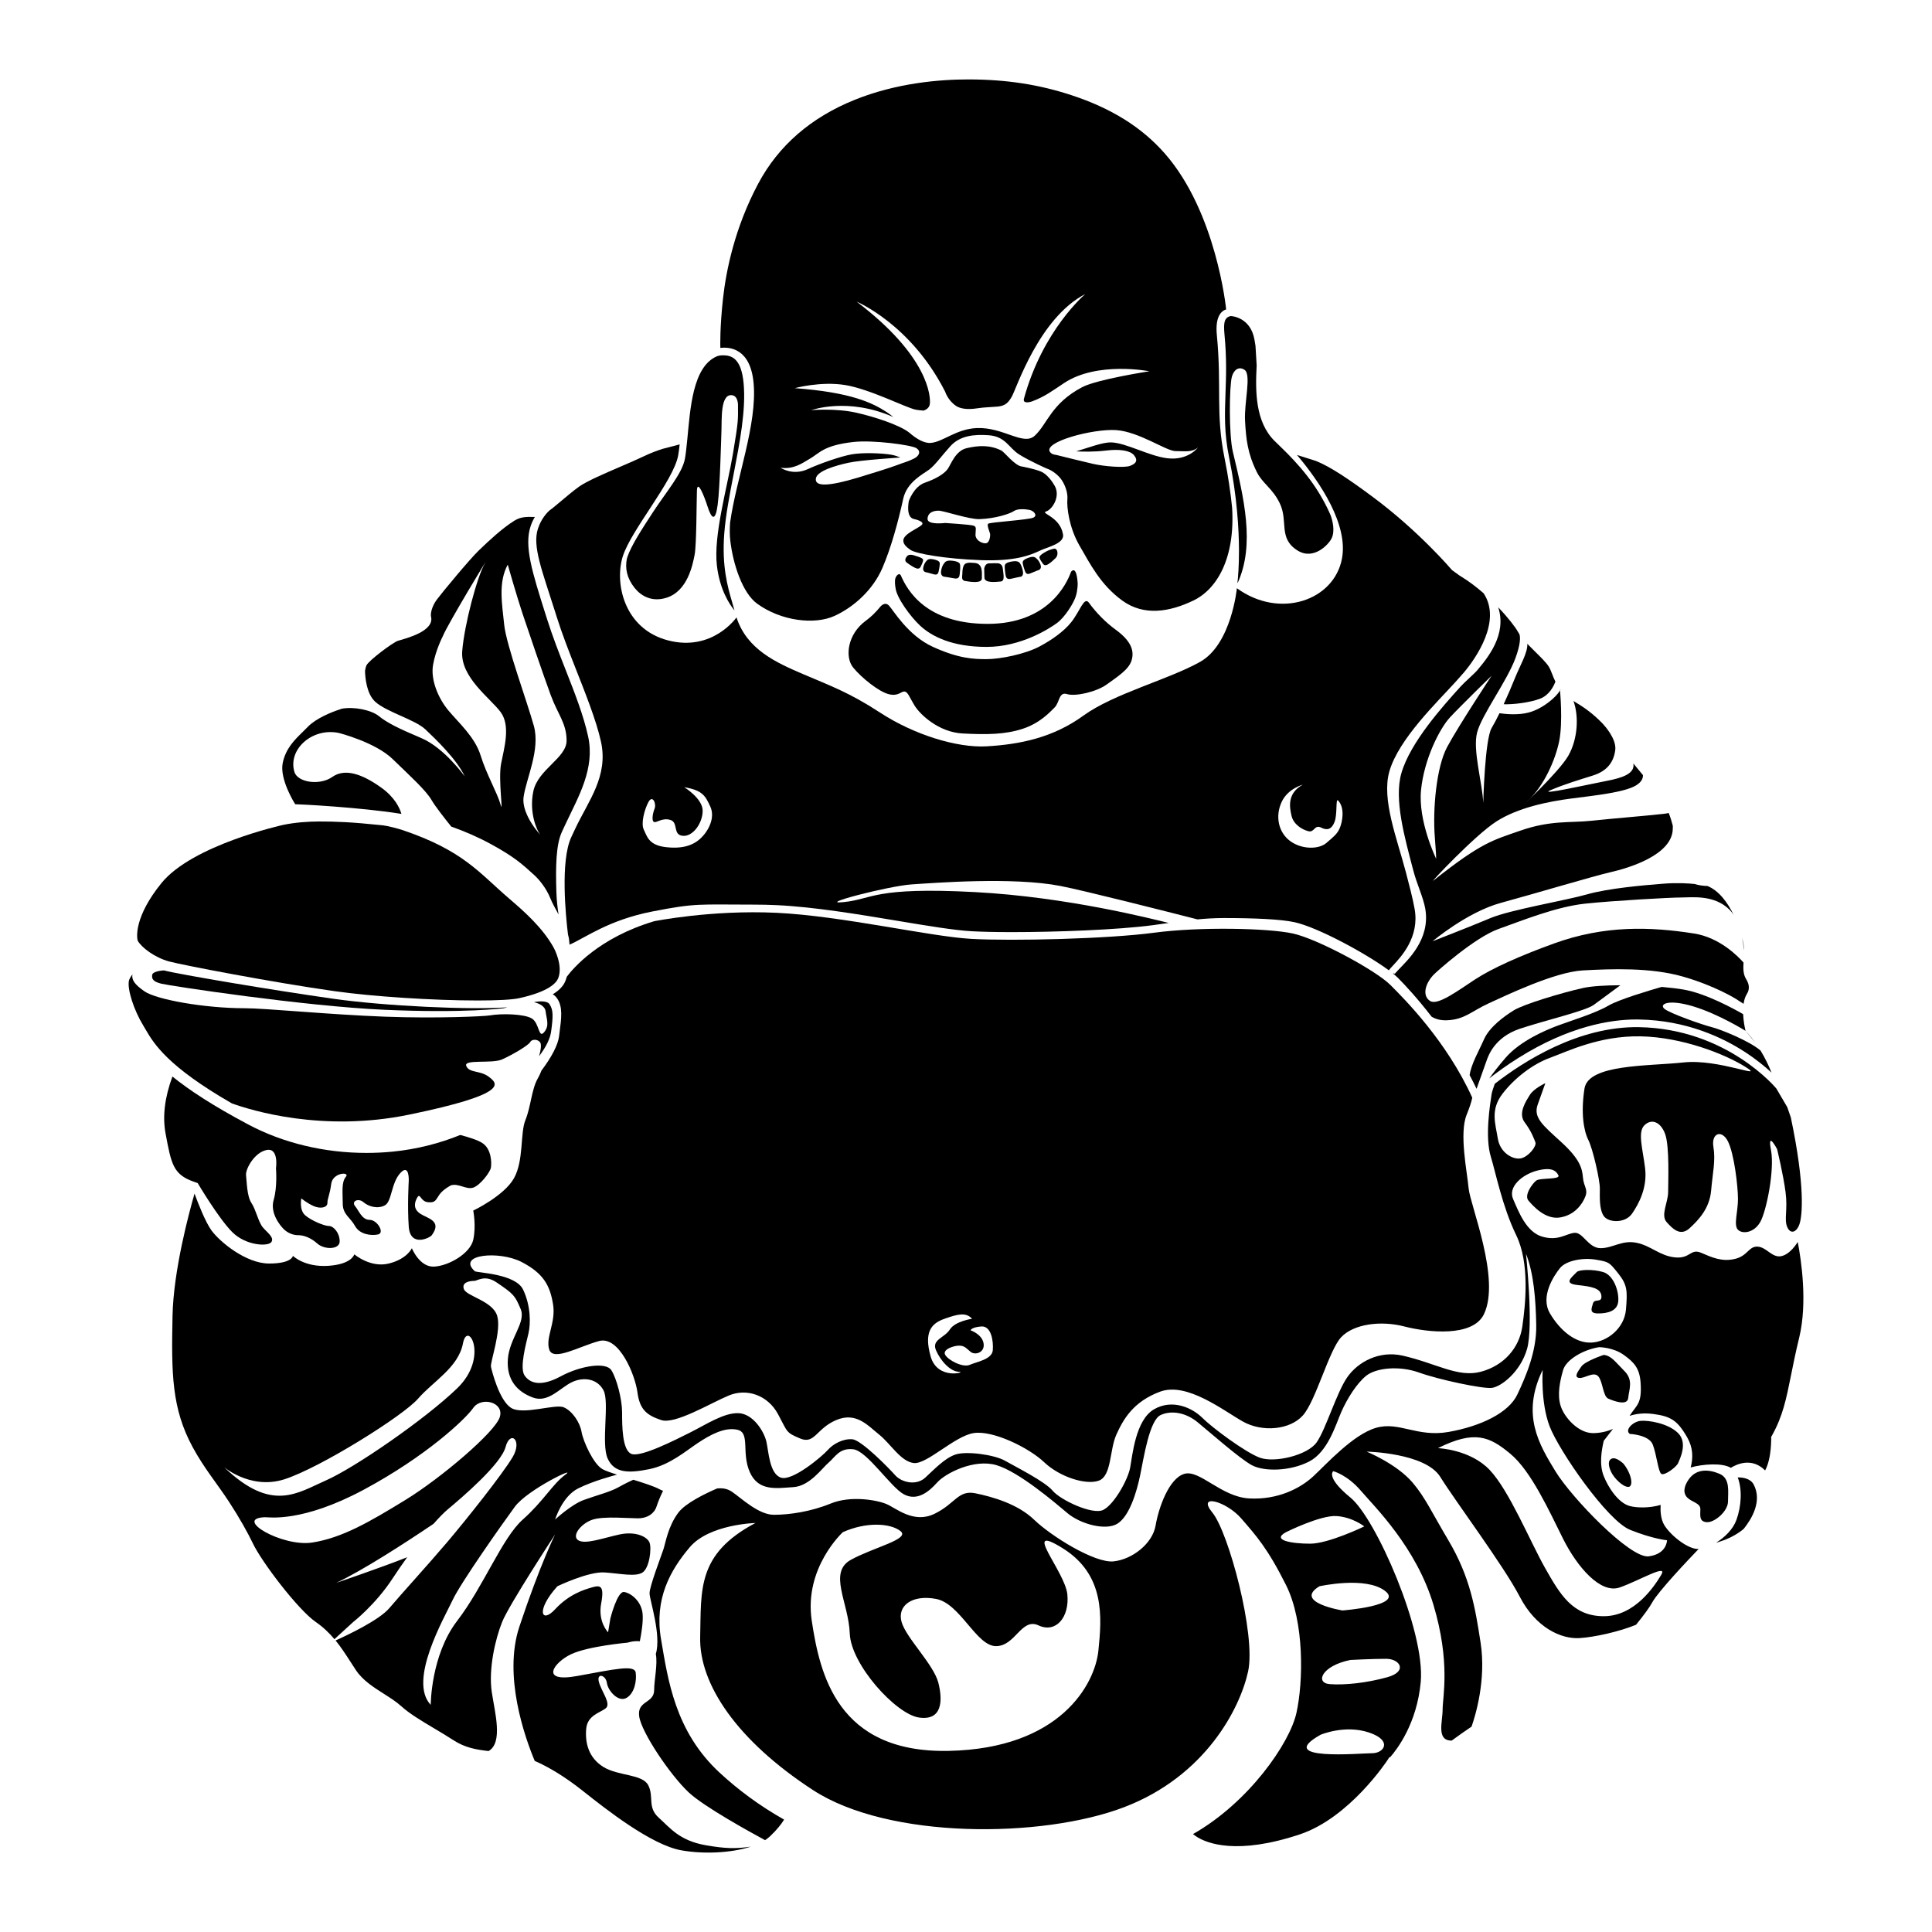 <?xml version="1.0" encoding="UTF-8"?>
<!-- Uploaded to: SVG Repo, www.svgrepo.com, Generator: SVG Repo Mixer Tools -->
<svg fill="#000000" width="800px" height="800px" version="1.1" viewBox="144 144 512 512" xmlns="http://www.w3.org/2000/svg">
 <g>
  <path d="m383.39 287.2c-0.051 1.152 1.109 1.953 1.887 2.519 1.387 1.008 9.172 2.383 18.676 2.727 8.941 0.324 12.98-1.238 15.82-2.602 1.77-0.848 6.633-1.855 5.898-4.426-0.879-4.555-6.059-5.371-4.438-5.879 1.629-0.508 3.863-3.965 2.281-6.781-0.766-1.363-1.945-2.82-3.148-3.543-1.273-0.77-5.438-1.57-5.438-1.57-1.934-0.102-4.684-3.816-5.594-4.269-3.051-1.523-6.102-1.32-9.152-0.609-3.051 0.711-4.168 4.371-5.086 5.594-0.914 1.219-3.051 2.543-6 3.559-2.949 1.016-4.258 4.883-4.258 4.883-0.363 2.238-0.258 4.484 1.512 4.777 0 0 2.848 0.609 1.934 1.523-0.914 0.91-4.812 2.34-4.894 4.098zm9.367-7.863c1.32 0 8.066 2.324 10.812 2.238 4.203-0.137 8.102-1.422 9.117-2.137 1.016-0.711 3.152-0.508 4.168-0.305 1.016 0.203 2.238 1.422 1.016 2.035-1.219 0.609-11.594 1.219-12 1.629-0.406 0.406 0.406 2.137 0.508 2.644 0.102 0.508-0.102 2.543-1.219 2.543-1.117 0-2.644-0.914-2.644-2.238 0-1.32 0.406-2.137-0.508-2.441-0.914-0.305-7.523-0.711-7.523-0.711s-4.781 0.609-4.68-1.117c0.105-1.734 1.633-2.141 2.953-2.141z"/>
  <path d="m421.92 293.44c0.898-0.602 1.602-1.344 1.602-1.344s0.812-0.508 0.711-1.68c-0.094-1.074-0.797-1.016-0.797-1.016s-1.184 0.125-2.598 0.988c0 0-1.363 0.754-1.379 1.273-0.016 0.445 0.684 1.387 0.891 1.688 0.277 0.395 0.672 0.695 1.57 0.09z"/>
  <path d="m412.18 292.8s-1.613 0.215-1.848 0.879c-0.199 0.57 0.078 2.188 0.152 2.695 0.102 0.664 0.355 1.277 1.465 1 1.109-0.277 2.633-0.555 2.633-0.555s0.734-0.18 0.488-1.477c-0.277-1.477-0.812-2.125-0.812-2.125s-0.367-0.738-2.078-0.418z"/>
  <path d="m601.94 541.9c0-2.644 0.609-6.102-2.238-7.32-2.848-1.219-6.102-1.422-8.137 1.422-1.32 1.852-1.629 3.66-0.406 4.883 1.219 1.219 3.457 1.422 3.457 3.051s-0.406 3.254 1.629 3.457c2.035 0.203 5.695-2.848 5.695-5.492z"/>
  <path d="m417.07 295.95c0.949-0.422 2.273-0.914 2.273-0.914s0.812-0.309 0.387-1.434c-0.48-1.281-1.246-1.746-1.246-1.746s-0.449-0.605-1.93-0.043c0 0-1.414 0.445-1.52 1.078-0.09 0.543 0.414 1.949 0.562 2.391 0.199 0.582 0.523 1.09 1.473 0.668z"/>
  <path d="m396.44 292.61c-1.762-0.254-2.106 0.52-2.106 0.52s-0.727 0.695-0.941 2.215c-0.191 1.34 0.773 1.48 0.773 1.48s1.57 0.215 2.715 0.449c1.145 0.234 1.375-0.402 1.449-1.086 0.055-0.523 0.266-2.188 0.035-2.758-0.266-0.672-1.926-0.82-1.926-0.82z"/>
  <path d="m391.46 292.25c-1.453-0.352-1.805 0.27-1.805 0.27s-0.664 0.523-0.965 1.781c-0.266 1.105 0.531 1.301 0.531 1.301s1.297 0.305 2.238 0.59c0.941 0.285 1.184-0.23 1.301-0.797 0.086-0.434 0.395-1.809 0.246-2.309-0.168-0.586-1.547-0.836-1.547-0.836z"/>
  <path d="m401.95 293.17s-1.73-0.254-2.305 0.363c-0.578 0.617-0.609 1.961-0.609 2.539 0 0.582-0.41 1.723 0.746 1.902 1.355 0.211 4.422 0.746 4.422-0.723s0.355-4.133-2.254-4.082z"/>
  <path d="m408.39 293.27c-0.508 0-1.332-0.039-2.371 0.035-1.008 0.07-1.188 1.355-1.188 1.355s0 1.523 0.051 2.453c0.078 1.422 2.856 1.145 4.305 0.992 1.172-0.121 0.75-1.762 0.551-3.539-0.148-1.281-1.348-1.297-1.348-1.297z"/>
  <path d="m571.02 534.18c0.812 1.629 3.051 3.863 4.473 3.863s1.016-3.254-1.219-6.102c0 0-1.832-1.832-3.051-1.422-1.219 0.406-1.016 2.031-0.203 3.66z"/>
  <path d="m575.5 514.45c0.203-2.238 1.422-4.68-1.016-7.117-2.441-2.441-3.457-4.066-5.492-4.269 0 0-4.883 1.629-5.898 3.051s-2.035 2.848-0.609 3.051c1.422 0.203 3.863-1.832 5.086-0.406 1.219 1.422 1.219 5.289 2.644 5.898 1.418 0.609 5.082 2.031 5.285-0.207z"/>
  <path d="m582.01 526.85c1.016 2.644 1.422 7.117 2.238 7.731 0.812 0.609 4.066-1.832 4.473-2.848s2.644-5.289 0-7.934-7.934-3.457-9.965-3.254c-2.035 0.203-4.269 2.441-2.848 3.457 0 0 5.086 0.203 6.102 2.848z"/>
  <path d="m205.45 436.41c5.152 1.863 24.016 7.711 46.938 2.988 26.98-5.559 23.457-8.27 21.152-10.035-2.305-1.762-5.152-0.949-5.965-2.848s6.781-0.543 9.492-1.762c2.711-1.219 6.914-3.66 7.457-4.609 0.543-0.949 2.305-0.68 2.711 0.27 0.238 0.559 0.102 1.91-0.379 3.508 1.98-2.656 2.945-4.719 3.199-6.582 0.562-4.109 0.578-5.707-0.43-7.223-0.645-0.965-2.781-0.766-3.828-0.602-0.082 0.027-0.168 0.055-0.254 0.078 1.102 0.27 2.863 0.93 3.047 2.41 0.27 2.168 1.086 3.797-0.406 5.559s-1.219-2.441-3.254-3.66-8-1.355-11.117-0.812c-1.492 0.258-13.988 0.852-27.785 0.34-15.02-0.559-31.578-2.238-37.16-2.238-10.711 0-23.457-2.305-26.574-4.473-2.543-1.77-3.461-2.996-3.199-4.492-0.488 0.648-0.836 1.25-0.926 1.672-0.477 2.258 1.312 7.816 3.793 11.863 0.215 0.352 0.426 0.715 0.648 1.098 2.176 3.75 5.856 9.781 22.84 19.551z"/>
  <path d="m604.51 535.53c1.23 3.113 0.977 7.648-0.336 11.254-0.918 2.531-3.141 4.668-5.41 6.051 2.879-0.777 5.32-1.996 7.316-3.648 2.152-2.664 4.969-7.367 2.672-11.758-0.883-1.684-3.004-1.914-4.242-1.898z"/>
  <path d="m310.23 291.71c-0.039 0.117-0.07 0.242-0.105 0.359-0.508 2.543-0.016 5.16 2.09 7.777 1.68 2.086 4.547 3.793 8.434 2.555 5.625-1.789 6.926-8.832 7.434-11.375 0.508-2.543 0.508-13.934 0.609-16.984s1.832 1.117 2.848 4.269 2.047 4.098 2.656-0.582c0.609-4.68 0.902-17.012 1.004-19.859 0.102-2.848-0.266-9.305 2.644-9.152 1.934 0.102 1.73 2.949 1.73 2.949 0 3.457 0.203 3.457-1.32 12.508s-5.207 21.648-4.269 29.695c0.742 6.375 3.316 10.262 4.66 11.902-0.191-0.727-0.457-1.621-0.676-2.371-1.137-3.934-2.691-9.324-2.031-17.992 0.371-4.879 1.402-10.188 2.492-15.809 1.613-8.324 3.285-16.93 2.641-23.984-0.621-6.836-3.34-7.457-5.508-7.457-0.797 0-1.391 0.199-1.449 0.215-6.621 2.668-7.188 14.211-7.961 21.945-0.207 2.078-0.387 3.871-0.641 5.262-0.703 3.863-4.941 8.758-8.461 14.141-2.856 4.375-5.816 8.902-6.82 11.988z"/>
  <path d="m343.71 245.51c0.996 10.957-4.582 25.23-6.219 36.941-0.109 1.359-0.16 3.144 0.059 4.965 0.723 6.055 3.184 13.723 7.109 16.57 6.367 4.625 15.254 5.656 20.543 3.215 5.289-2.441 10.172-7.012 12.609-12.609 2.348-5.394 4.289-12.609 5.543-18.383 0.969-4.465 5.234-6.531 6.863-7.75s3.332-3.668 5.629-6.203c2.574-2.848 6.371-3.188 10.168-2.914 4.481 0.32 5.32 3.356 8.066 5.086 2.746 1.73 7.231 3.703 7.231 3.703 1.484 0.465 3.238 1.812 4.094 3.144 1.219 1.898 1.57 3.816 1.461 5.055-0.188 2.066 0.449 7.508 3.223 12.277 2.773 4.769 5.523 10.332 11.316 14.543 5.793 4.211 12.609 2.992 18.848 0 6.238-2.992 11.078-11.176 10.273-24.562-0.395-3.934-1.027-8.34-2-13.141-2.441-12.035-0.711-18.746-2.051-32.676-0.477-4.941 1.219-6.379 2.465-6.781l-0.004-0.047c-0.02-0.254-2.582-25.617-16.176-41.18-6.277-7.188-14.484-12.145-24.785-15.531-8.441-2.777-17.113-4.184-27.379-4.184-7.613 0-19.016 0.938-30.105 5.41-11.605 4.68-20.203 12.152-25.559 22.215-6.227 11.695-8.512 23.035-9.332 30.488-0.824 7.492-0.727 12.316-0.703 13.039 2.469-0.305 7.977 0.109 8.812 9.309zm111.79 18.031c2.441 0 4.34 0.406 5.965-0.949 0 0-2.574 3.523-8.137 2.848-4.891-0.598-10.98-4.129-14.914-4.203-2.191-0.043-5.887 1.375-9.227 2.375 1.617 0.086 4.812 0.176 7.871-0.207 3.644-0.457 6.453-0.008 7.457 1.219 1.219 1.492 0.406 2.305-1.086 2.848-1.492 0.543-6.781 0.137-9.762-0.543-2.297-0.523-7.492-1.809-9.754-2.371-0.391-0.035-0.738-0.117-1.027-0.258-0.039-0.012-0.066-0.016-0.066-0.016l0.027-0.004c-0.227-0.117-0.422-0.273-0.57-0.469-2.016-2.688 11.391-6.238 17.492-5.832 6.102 0.41 13.289 5.562 15.73 5.562zm-87.457-17.492c6.508 1.086 16 5.965 18.574 6.508 0.488 0.102 1.234 0.191 2.148 0.258 0.754-0.262 1.516-0.77 1.648-1.75 0.27-2.035-0.406-12.746-19.391-27.117 0 0 14.371 5.965 23.457 23.863 0 0 0.684 2.258 2.848 3.731 1.695 1.152 4.34 0.883 6.102 0.609 1.316-0.203 2.644-0.215 5.016-0.406 2.156-0.219 2.871-1.262 3.66-2.574 1.219-2.035 7.188-20.879 19.523-27.254 0 0-11.254 9.426-16.27 27.727-0.41 1.492 1.742 0.879 2.102 0.746 3.457-1.289 5.348-2.769 8.543-4.883 8.812-5.832 22.574-3.117 22.574-3.117s-13.844 2.148-17.762 4.203c-8.27 4.34-9.219 9.762-12.609 12.883-2.996 2.754-8.27-2.305-15.32-2.035-5.445 0.211-8.949 3.66-12.203 3.934-1.668 0.141-3.66-0.922-5.731-2.731-2.539-2.016-9.262-4.203-13.996-5.269-5.516-1.246-12-0.68-12-0.68 0.188 0 9.625-3.523 21.785 1.824-0.582-0.477-1.156-0.914-1.719-1.281-3.836-2.516-9.625-5.289-24.406-6.371 0.004 0 6.918-1.898 13.426-0.816zm-9.66 19.664c2.84-1.598 3.703-3.656 11.695-4.574 5.301-0.609 15.559 0.812 16.777 1.629 0.062 0.039 0.113 0.086 0.16 0.129 0.992 0.672 0.688 1.871-0.77 2.613-1.66 0.848-2.848 1.086-4.473 1.73-1.691 0.668-7.793 2.555-10.473 3.356-7.539 2.25-11.43 2.496-11.086 0.203 0.305-2.035 5.391-3.457 8.645-4.168 3.254-0.711 13.574-1.371 13.574-1.371l0.086-0.055c-0.688-0.254-1.402-0.543-2.375-0.707-2.441-0.406-7.422-0.609-10.371-0.102-2.949 0.508-8.711 2.539-11.625 3.898-4.066 1.898-7.289-0.34-7.289-0.34 3.559 0.5 5.898-1.328 7.523-2.242z"/>
  <path d="m568.79 481.09c-2.848-0.812-6.305-0.609-6.914 0-1.684 1.684-3.457 3.051 0.203 3.457s6.102 0.812 6.305 2.848c0.203 2.035-1.832 0.609-2.238 2.035-0.406 1.422-1.016 2.644 1.422 2.644 2.441 0 5.086-0.609 5.289-3.254 0.203-2.644-1.223-6.914-4.066-7.731z"/>
  <path d="m250.38 359.69c-0.453-1.555-1.734-4.367-5.312-6.938-5.289-3.797-9.762-5.152-13.016-2.848-3.254 2.305-9.188 1.508-10.035-1.355-1.762-5.965 4.746-11.797 11.797-10.305 0 0 9.625 2.441 14.238 6.914 4.609 4.473 8.812 8.27 10.305 10.848 0.969 1.676 3.547 4.957 5.231 7.047 3.484 1.227 6.984 2.738 10.367 4.57 6.43 3.484 8.566 5.504 11.656 8.312 1.492 1.355 3.219 3.66 4.137 5.898 0.641 1.566 1.477 3.066 2.281 4.519-0.254-1.582-0.508-3.664-0.582-5.969-0.207-6.738-0.117-12.504 1.465-15.938 0.352-0.762 0.715-1.531 1.082-2.312 3.332-7.074 7.723-14.484 5.863-22.977-1.223-5.582-3.469-11.309-5.852-17.371-1.75-4.453-3.559-9.059-5.106-13.961l-0.305-0.961c-3.582-11.328-5.742-18.168-3.961-23.465 0.305-0.902 0.688-1.699 1.109-2.398-1.566 0.027-3.406-0.27-5.398 0.969-3.344 2.078-6.898 5.465-9.02 7.488l-0.414 0.395c-2.344 2.227-9.91 11.367-11.152 13.055-1.367 1.855-1.695 3.758-1.535 4.488 0.961 3.84-6.348 5.719-8.77 6.422-1.461 0.508-7.621 5.16-8.305 6.449-0.199 0.422-0.328 0.949-0.414 1.52 0.047 1.828 0.406 6.09 2.711 8.188 2.984 2.711 10.574 4.746 13.289 7.32 2.711 2.578 8.27 7.863 10.441 12.473 0 0-5.422-7.594-11.523-10.168-6.102-2.578-9.086-4.066-11.254-5.832-2.012-1.637-6.715-2.566-9.871-1.938-0.176 0.07-0.344 0.133-0.5 0.184-2.144 0.676-6.328 2.398-8.398 4.555-0.441 0.461-0.914 0.922-1.371 1.367-2.223 2.168-4.519 4.41-5.324 8.223-0.93 4.391 3.297 10.969 3.297 10.969 0.805-0.016 17.316 0.805 28.148 2.562zm28.176-66.051s2.441 8.543 3.934 13.016c1.492 4.473 5.559 16.406 7.457 21.559 1.898 5.152 4.203 7.457 4.203 12.066s-7.594 7.594-8.812 13.422c-1.219 5.832 1.086 10.574 1.762 11.391 0.68 0.812-5.016-5.016-4.34-9.898 0.68-4.883 4.473-12.473 2.711-18.848-1.762-6.371-7.32-21.422-7.863-26.848-0.539-5.418-1.625-11.113 0.949-15.859zm-15.727 38.641c-2.711-3.254-4.746-8.137-4.066-12.066 0.68-3.934 2.578-7.594 2.578-7.594 1.219-3.117 13.152-22.777 11.117-19.254-2.035 3.523-5.422 16.27-5.965 23.188-0.543 6.914 7.457 12.473 10.168 16.137 2.711 3.66 0.949 9.492 0.137 13.695s0.68 13.828-0.137 10.848c-0.812-2.984-3.797-8.137-5.289-13.016-1.492-4.887-5.832-8.68-8.543-11.938z"/>
  <path d="m566.35 410.31c1.766-1.285 5.555-4.086 7.074-5.211-4.027 0.012-7.684 0.238-9.922 0.734-5.492 1.219-15.66 4.269-18.305 5.898-2.644 1.629-6.508 4.473-7.934 7.731-1.285 2.941-3.402 6.543-3.797 9.461 0.633 1.184 1.25 2.391 1.84 3.621l2.773-7.797c0.406-1.016 2.035-5.898 8.746-8.137 6.711-2.231 17.285-4.672 19.523-6.301z"/>
  <path d="m592.79 410.72c6.711 2.035 13.793 6.461 13.793 6.461l-0.117-0.531c-0.117-0.52-0.434-2.09-0.516-3.887-2.266-1.312-9.824-5.492-15.801-6.519-1.633-0.281-3.625-0.516-5.797-0.699-3.027 0.867-11.328 3.32-14.133 4.973-3.457 2.035-10.168 4.066-13.422 5.289-3.254 1.219-9.965 4.066-13.828 8.543-1.93 2.234-3.352 4.113-4.293 5.434 2.078-1.629 4.688-3.527 7.727-5.43 13.418-8.41 24.402-10.18 31.254-10.18 0.246 0 0.488 0.004 0.734 0.008 12.566 0.219 22.188 4.805 28.047 8.617 3.027 1.969 5.383 3.926 7.031 5.453-0.754-1.887-1.711-3.879-2.914-5.844-2.973-2.559-10.594-5.621-12.879-6.191-2.441-0.609-11.188-3.66-12.609-4.883-1.43-1.227 1.012-2.648 7.723-0.613z"/>
  <path d="m606.95 417.58-0.367-0.402s1.309 1.578 2.59 3.148c-0.676-0.938-1.414-1.859-2.223-2.746z"/>
  <path d="m188.79 398.79c3.43 0.934 27.625 5.586 43.883 7.879 10.137 1.43 26.09 2.469 37.934 2.469 5.277 0 9.172-0.215 10.973-0.609 7.848-1.719 9.848-4.043 10.344-5.277 1.359-3.402-1.141-8.02-1.164-8.059-2.984-5.422-8.055-9.824-11.934-13.152-7.914-6.797-12.066-12.609-28.066-18.035-1.277-0.434-4.113-1.164-5.316-1.289-8.496-0.887-12.609-1.016-16.844-1.016-2.988 0-6.555 0.27-9.547 0.902-0.242 0.051-24.07 5.32-32.27 15.43-7.137 8.797-6.606 14.273-6.277 15.281 1.012 1.793 4.492 4.441 8.285 5.477z"/>
  <path d="m468.5 232.64c0.605 6.273 0.434 10.996 0.27 15.566-0.203 5.606-0.375 10.445 0.949 16.984 2.144 10.566 2.609 19.211 2.625 24.602 0.012 4.391-0.262 7.363-0.406 8.645l0.055 0.047c4.648-10.176 1.66-22.488-1.285-34.809-1.066-4.461-0.934-17.379-0.25-19.832 0.508-1.832 1.832-2.848 3.356-1.832 1.879 1.25-0.137 8.645 0.137 13.523 0.27 4.883 0.68 8.645 3.117 13.559 1.527 3.07 4.129 4.273 6.059 8.227 2.352 4.816-0.465 9.285 4.707 12.551 4.258 2.688 8.215-1.523 9.031-3.148 0.98-1.965 0.281-4.672-0.18-6.019-0.098-0.234-0.199-0.473-0.305-0.711-0.012-0.023-0.02-0.043-0.031-0.066-0.09-0.203-0.184-0.41-0.281-0.613-0.023-0.055-0.051-0.105-0.074-0.16-0.086-0.184-0.176-0.367-0.266-0.555-0.027-0.051-0.051-0.105-0.078-0.156-0.113-0.23-0.23-0.461-0.352-0.691 0-0.004-0.004-0.004-0.004-0.008-0.121-0.238-0.25-0.477-0.379-0.719-0.031-0.059-0.062-0.113-0.094-0.172-0.098-0.18-0.195-0.359-0.297-0.539-0.043-0.074-0.086-0.152-0.129-0.23-0.098-0.172-0.195-0.344-0.297-0.516-0.043-0.07-0.082-0.145-0.125-0.215-0.141-0.238-0.285-0.48-0.434-0.723-4.09-6.731-9.719-11.727-11.797-13.805-5.066-5.066-5.086-13.016-4.715-20l-0.312-5.188c-0.082-0.527-0.172-1.043-0.258-1.555-1.035-6.043-6.055-6.32-6.266-6.316-0.207 0.004-0.789 0.176-1.051 0.465-0.414 0.453-0.977 0.91-0.641 4.41z"/>
  <path d="m232.39 408.69c-15.863-2.238-41.227-6.512-44.949-7.523 0 0-2.984 0.137-3.117 1.219-0.133 1.086 0.273 1.762 2.441 2.305s37.695 5.965 59.117 6.914c21.422 0.949 31.594-0.406 31.594-0.406l0.984-0.242c-9.898 0.699-32.285-0.32-46.07-2.266z"/>
  <path d="m606.04 394.2c-0.078-0.449-0.207-1.023-0.379-1.68 0.246 1.195 0.414 2.363 0.523 3.391-0.008-0.578-0.047-1.148-0.145-1.711z"/>
  <path d="m195.37 457.17 1.02 0.355s5.496 9.328 9.156 12.988c3.66 3.66 9.559 3.863 10.371 2.644s-1.016-2.441-2.238-3.863c-1.219-1.422-1.832-4.68-3.051-6.508-1.219-1.832-1.219-5.695-1.422-7.32-0.203-1.629 2.238-6.102 5.492-6.711 3.254-0.609 2.441 4.883 2.441 4.883s0.406 4.883-0.609 8.34 1.629 6.711 2.644 7.731c1.016 1.016 2.441 1.629 3.863 1.629s3.254 0.609 5.086 2.238c1.832 1.629 5.898 1.629 5.898-0.609s-1.629-4.066-2.848-4.066-4.68-1.422-6.305-2.848c-1.629-1.422-1.016-4.473-1.016-4.473s1.422 1.219 3.254 2.035c1.832 0.812 3.66 0.406 3.66-0.812s0.609-2.035 1.016-5.086 5.086-3.254 3.863-1.832c-1.219 1.422-0.812 4.269-0.812 7.117s2.035 3.66 3.254 5.898c1.219 2.238 4.269 2.644 6.102 2.238s-0.203-3.863-2.238-3.863c-2.035 0-2.848-2.441-3.863-3.66-1.016-1.219 0.812-2.238 2.238-1.016 1.422 1.219 3.863 1.832 5.695 0.812 1.832-1.016 1.629-5.898 4.066-8.543 2.441-2.644 2.238 2.035 2.238 2.035s-0.406 6.711 0 12.203 5.562 2.969 6.102 2.238c2.848-3.863-1.219-4.473-3.051-5.695-1.832-1.219-1.629-2.848-0.812-4.269 0.812-1.422 0.812 1.016 2.848 1.219 2.035 0.203 2.035-0.609 3.051-2.035 1.016-1.422 3.051-2.441 3.051-2.441 2.035-0.609 4.066 1.219 5.898 0.609 1.832-0.609 4.473-4.066 4.68-5.289 0.203-1.219 0.203-4.883-2.238-6.508-1.238-0.824-3.727-1.598-5.883-2.156-5.32 2.176-11.523 3.797-17.977 4.422-2.297 0.223-4.598 0.332-6.891 0.332-11.105 0-22-2.594-31.266-7.508-9.551-5.066-15.855-9.258-20.145-12.734-2.035 5.516-2.652 10.562-1.828 15.016l0.008 0.051c1.512 8.145 2.019 10.895 7.496 12.812z"/>
  <path d="m620.42 473.14c-1.141 1.801-2.559 3.219-4.043 3.676-2.644 0.812-4.066-2.238-6.508-2.441s-2.644 2.441-6.102 3.254-6.102-0.406-8.949-1.629c-2.848-1.219-2.848 1.629-6.914 1.219-4.066-0.406-6.305-3.051-10.168-3.863s-6.305 1.422-9.559 1.422c-3.254 0-4.68-4.269-6.914-4.066-2.238 0.203-4.269 2.238-8.543 1.016-4.269-1.219-6.305-6.711-7.731-9.965-1.422-3.254 2.441-6.508 6.305-7.523 3.863-1.016 5.086 0 5.695 1.219 0.609 1.219-4.883 0.609-5.898 1.422s-3.254 3.863-2.035 5.289c1.219 1.422 4.473 5.086 8.34 4.473 3.863-0.609 5.898-3.457 6.711-5.492s-0.406-2.644-0.609-5.086-0.812-4.883-5.695-9.355c-4.883-4.473-7.523-6.508-6.305-9.965 1.219-3.457 2.035-5.695 2.035-5.695s-3.051 1.422-4.066 3.051c-1.016 1.629-3.254 4.883-1.422 7.32 1.832 2.441 2.441 4.269 2.848 5.289 0.406 1.016-1.832 3.863-3.863 4.269-2.035 0.406-5.492-1.422-6.102-5.289-0.609-3.863-2.035-7.523 1.219-11.797 3.254-4.269 8.137-7.934 12.609-9.559 4.473-1.629 13.016-5.898 24-5.695 10.984 0.203 22.371 4.68 27.863 8.137 5.492 3.457-7.117-2.238-16.473-1.219-9.355 1.016-25.219 0.406-26.238 6.914-1.016 6.508-0.203 11.188 1.016 13.625 1.219 2.441 3.051 10.574 3.051 12.812 0 2.238-0.203 5.492 1.016 7.32 1.219 1.832 5.695 2.035 7.523-0.609 1.832-2.644 4.066-6.914 3.457-12-0.609-5.086-2.035-9.559-0.203-11.391s4.269-1.016 5.492 2.238c1.219 3.254 0.812 12.812 0.812 15.457s-2.035 6.102-0.406 7.934c1.629 1.832 3.66 3.863 6.102 1.629 2.441-2.238 5.289-5.289 5.695-9.965 0.406-4.68 1.219-7.934 0.609-11.594-0.609-3.66 2.238-4.68 3.863-1.422 1.629 3.254 2.644 11.797 2.644 15.254s-1.219 6.914 0 8.137c1.219 1.219 4.269 0.812 5.898-2.035 1.629-2.848 3.863-13.828 2.848-19.117-1.016-5.289 1.629-0.203 1.629-0.203s1.629 6.711 2.238 11.391c0.609 4.68-0.406 7.117 0.406 9.152 0.812 2.035 2.441 1.629 3.254-0.609 0.789-2.168 1.578-10.074-2.266-28.344l-0.945-2.727-2.887-4.926s-13.016-15.863-36.406-16.27c-16.023-0.277-30.617 9.086-38.219 15.008-0.273 0.836-0.742 2.086-0.832 2.684-0.422 2.844-1.832 11.391-0.203 16.676 1.258 4.082 3.051 13.219 6.711 20.746 3.66 7.523 2.441 18.508 1.629 24.203-0.812 5.695-4.883 10.371-10.984 12s-11.797-2.238-20.746-4.269c-6.16-1.398-11.797 1.629-14.645 5.695s-5.695 13.828-8.137 17.289c-2.441 3.457-11.188 5.492-15.051 4.066-3.863-1.422-12.609-7.934-15.254-10.574-2.644-2.644-7.934-5.086-12.812-2.238-4.883 2.848-5.695 12.203-6.305 15.457s-4.269 9.762-7.117 11.188c-2.848 1.422-11.391-2.644-13.422-5.086-2.035-2.441-9.762-6.305-12.609-7.934-2.848-1.629-10.371-2.644-13.219-1.629-2.848 1.016-5.492 3.863-7.934 6.102s-6.305 1.219-7.934-0.609c-1.629-1.832-8.949-9.355-11.391-9.559s-5.086 1.219-6.508 2.848c-1.422 1.629-9.355 8.34-12.406 7.32-3.051-1.016-3.254-6.914-3.863-9.559-0.609-2.644-3.457-7.32-7.32-7.523s-8.746 3.051-12.812 5.086-13.219 6.711-15.66 5.695-2.441-7.523-2.441-10.984c0-3.457-1.422-8.949-2.848-11.188-1.422-2.238-8.137-1.219-13.422 1.629-5.289 2.848-8.137 1.832-9.559-0.203-1.422-2.035 0.406-8.543 1.016-11.188 0.609-2.644 0.609-7.32-1.422-11.594-2.035-4.269-12.34-4.445-12.812-4.883-4.883-4.473 6.508-5.492 12.406-2.441 5.898 3.051 7.523 6.305 8.34 11.188 0.812 4.883-2.035 8.746-1.016 12 1.016 3.254 7.934-0.812 13.219-2.238 5.289-1.422 9.559 8.949 10.168 13.625 0.609 4.68 2.644 6.102 6.305 7.32 3.66 1.219 13.016-4.473 17.898-6.508s10.371 0 13.016 4.883c2.644 4.883 2.035 4.883 5.898 6.508 3.863 1.629 4.269-2.644 9.559-4.883 5.289-2.238 8.34 1.422 11.391 3.863 3.051 2.441 5.695 7.117 9.152 7.523s10.781-7.117 15.863-7.934c5.086-0.812 14.645 3.863 18.711 7.731 4.066 3.863 10.984 6.102 14.441 4.883s2.848-8.137 4.68-12.203c1.832-4.066 4.473-8.746 11.594-11.391 7.117-2.644 16.879 5.086 21.965 7.934 5.086 2.848 12.406 2.238 15.863-1.629 3.457-3.863 6.914-17.289 10.168-20.746 3.254-3.457 10.371-4.473 16.676-2.848 6.305 1.629 18.207 2.898 21.152-3.254 4.473-9.355-3.66-28.879-4.066-33.355-0.406-4.473-2.543-14.543-0.508-19.523 0.59-1.445 1.281-3.379 1.473-4.484-6.769-14.941-17.93-26.109-21.707-29.887-3.863-3.863-19.32-12.203-25.828-13.625-6.508-1.422-24.609-1.832-36.812-0.203-12.203 1.629-37.422 2.238-48.406 1.629-10.984-0.609-34.371-6.102-51.66-6.914-17.289-0.812-32.406 2.238-32.406 2.238-14.629 4.371-21.492 12.5-23.129 14.695-0.109 0.391-0.242 0.781-0.395 1.168-0.527 1.32-1.656 2.484-3.332 3.492 0.438 0.258 0.852 0.633 1.211 1.176 1.477 2.215 1.082 5.191 0.586 8.961-0.043 0.332-0.09 0.672-0.133 1.023-0.293 2.277-1.977 5.516-4.656 9.059-0.25 0.664-0.574 1.387-0.996 2.121-1.629 2.848-1.832 7.523-3.254 10.984-1.422 3.457-0.406 10.777-3.051 15.457-2.644 4.68-10.777 8.543-10.777 8.543s0.812 4.066 0 7.731c-0.812 3.66-6.508 6.914-10.371 7.117s-5.898-4.883-5.898-4.883-1.219 2.848-6.102 4.066c-4.883 1.219-9.152-2.441-9.152-2.441s-0.609 2.644-6.914 3.051-9.355-2.644-9.355-2.644-0.203 2.035-6.305 2.035c-6.102 0-13.016-5.695-15.254-8.746-1.621-2.215-3.566-7.207-4.512-9.785-1.477 5.117-5.586 20.363-5.832 32.395-0.312 15.367-0.219 24.559 5.356 34.832 3.035 5.59 6.531 9.727 9.617 14.453 2.731 4.18 5.086 8.402 6.273 10.926 2.328 4.949 12.039 17.699 16.703 20.91 1.992 1.371 3.578 2.91 4.961 4.562l4.981-4.559s5.898-4.574 10.473-11.594c1.18-1.809 2.481-3.699 3.828-5.562-7.262 2.871-18.773 6.781-18.773 6.781 7.109-3.375 17.941-10.375 25.75-15.633 1.441-1.637 2.762-2.992 3.84-3.891 3.66-3.051 14.031-11.898 15.254-16.473 1.219-4.574 4.574-1.832 1.832 2.746-2.746 4.574-12.203 16.473-17.387 22.574-5.188 6.102-11.898 13.422-15.254 17.387-2.68 3.168-11 7.109-14.242 8.57 1.469 1.805 2.715 3.738 4 5.727 0.457 0.711 0.93 1.441 1.41 2.164 1.789 2.684 4.641 4.496 7.398 6.25 1.703 1.082 3.312 2.109 4.629 3.305 2.152 1.957 5.305 3.836 8.645 5.824 1.719 1.023 3.496 2.082 5.246 3.215 3.019 1.953 6.066 2.469 9.219 2.816 3.887-2.227 1.656-10.223 0.848-15.605-0.914-6.102 0.914-14.031 2.746-18.609 1.832-4.574 14.031-23.184 14.031-23.184s-3.965 7.93-9.457 24.406c-4.359 13.078 1.469 29.418 4.059 35.605 3.918 1.699 8.242 4.394 12.496 7.75l0.598 0.473c5.766 4.559 17.77 14.047 25.75 15.473 5.684 1.016 13.098 0.77 18.43-0.977-3.977 0.605-6.82 0.523-11.914-0.363-7.016-1.219-9.457-4.574-12.508-7.32-3.051-2.746-1.219-5.492-2.746-8.543-1.523-3.051-7.93-2.441-11.898-4.883-3.965-2.441-4.883-6.406-4.574-10.066 0.305-3.66 3.66-4.269 5.188-5.492 1.523-1.219-1.219-4.574-1.832-7.016-0.609-2.441 1.832-1.832 2.137 0.305 0.305 2.137 3.051 5.188 5.188 3.965 2.137-1.219 2.746-4.574 2.441-6.711-0.305-2.137-5.492-0.914-15.559 0.914-10.066 1.832-6.102-3.66-1.523-5.797 4.574-2.137 14.949-3.051 14.949-3.051s1.453-0.527 3.231-0.367c0.418-2.082 0.922-5.191 0.734-7.258-0.305-3.356-3.051-5.492-4.883-5.797-1.832-0.305-3.66 7.016-3.66 7.016l-0.609 3.66s-2.746-2.746-1.832-7.625c0.914-4.883-0.305-4.883-2.441-4.269-2.137 0.609-6.102 1.832-9.762 5.797-3.66 3.965-5.188 0.305 0.609-6.102 0 0 8.238-3.965 12.508-3.66 4.269 0.305 8.238 1.219 10.066 0 1.832-1.219 2.441-6.406 1.832-7.93-0.609-1.523-3.66-3.051-7.93-2.137-4.269 0.914-9.152 2.746-10.98 1.523-1.832-1.219 0.914-4.574 3.965-5.492 3.051-0.914 9.457-0.305 11.898-0.305s4.269-1.219 4.883-3.051c0.457-1.371 1.086-2.918 1.758-4.246-0.355-0.129-0.691-0.273-1-0.441-1.355-0.738-4.086-1.617-6.887-2.484-0.68 0.305-2.309 1.059-3.938 1.988-2.137 1.219-5.797 2.137-9.152 3.356-3.356 1.219-7.625 5.188-7.625 5.188s1.832-6.102 6.102-8.238c3.981-1.992 9.551-3.449 10.289-3.641-1.684-0.543-3.094-1.043-3.836-1.457-2.441-1.355-5.152-7.457-5.559-9.898-0.406-2.441-2.441-5.559-4.746-6.508-2.305-0.949-10.848 2.168-13.965 0.137-3.117-2.035-5.016-9.625-5.289-10.848-0.27-1.219 2.848-9.625 1.629-13.559s-8.137-5.152-8.812-7.051c-0.68-1.898 1.762-2.168 2.711-2.168s2.805-1.734 5.965 0.406c4.609 3.117 4.883 3.523 6.371 7.051 1.492 3.523-2.984 7.731-3.391 13.289-0.406 5.559 2.578 8.676 6.644 10.168 4.066 1.492 7.188-2.578 10.305-4.066 3.117-1.492 6.781-0.949 8.406 2.168 1.629 3.117-0.68 14.102 1.086 18.035 1.762 3.934 5.559 3.934 10.984 2.848 5.422-1.086 9.625-4.746 12.883-6.914 3.254-2.168 7.188-4.34 10.574-3.523 3.391 0.812 0.949 6.102 3.254 11.254 2.305 5.152 7.188 4.203 11.523 3.934 4.34-0.27 7.594-5.016 9.355-6.508 1.762-1.492 2.848-3.934 6.508-3.523 3.66 0.406 9.898 10.035 13.422 11.934 3.523 1.898 6.644-0.68 8.812-3.117 2.168-2.441 9.762-6.371 15.727-4.609 5.965 1.762 15.457 9.898 18.848 12.746 3.391 2.848 10.168 4.746 13.289 2.711 3.117-2.035 5.016-8.27 5.965-12.883 0.949-4.609 2.441-14.508 5.422-15.863 2.984-1.355 6.781-0.543 9.762 1.898 2.984 2.441 11.117 9.625 14.371 11.391 3.254 1.762 10.168 1.629 15.188-0.949 5.016-2.578 7.051-9.762 8.543-13.152 1.492-3.391 4.066-7.594 6.644-9.625 2.574-2.035 8.676-2.711 13.965-0.812 5.289 1.898 16.812 4.34 19.254 4.066 2.441-0.27 7.594-4.203 9.355-10.305s-0.27-25.219-0.27-25.219c2.035 5.152 2.574 11.934 2.711 18.848 0.137 6.914-2.711 13.559-5.016 18.441-2.305 4.883-9.762 8.406-18.168 9.898s-13.152-2.848-19.254-1.086c-6.102 1.762-13.152 9.625-16.676 12.883-3.523 3.254-9.492 6.238-16.949 5.832-7.457-0.406-13.152-7.731-17.219-6.508-4.066 1.219-6.781 8.949-7.594 13.695s-6.102 8.949-11.117 9.492c-5.016 0.543-16.676-6.781-21.016-10.984s-10.984-6.102-15.594-7.051c-4.609-0.949-5.289 2.711-10.848 5.422-5.559 2.711-10.168-1.492-12.746-2.578-2.578-1.086-9.492-2.305-14.777-0.137-5.289 2.168-10.984 2.984-15.051 2.984s-8.543-4.34-11.117-6.102c-1.266-0.867-2.598-1.012-3.949-0.871-3.051 1.312-8.355 3.859-10.266 6.406-2.746 3.66-3.356 7.93-3.965 9.762-0.609 1.832-3.66 9.762-3.66 11.594 0 1.781 3.184 11.094 1.656 16.086 0.535 2.75-0.438 6.871-0.438 9.539 0 3.66-4.574 2.746-3.965 7.016s8.238 15.559 13.117 20.133c4.019 3.766 16.098 10.426 20.242 12.664 0.465-0.305 0.891-0.629 1.262-0.977 1.895-1.77 3.066-3.309 3.781-4.469-6.688-3.781-12.242-7.969-17.051-12.406-11.898-10.98-13.727-24.711-15.559-35.387-1.832-10.676 2.441-18.305 7.625-24.406 5.188-6.102 17.387-6.406 17.387-6.406-15.559 8.238-14.336 17.695-14.645 30.199-0.305 12.508 9.762 27.457 29.895 40.574 20.133 13.117 60.707 12.812 82.367 4.574s30.812-26.234 32.945-35.996c2.137-9.762-5.188-36.914-9.457-42.098-4.269-5.188 3.66-3.051 7.625 1.523 3.965 4.574 7.016 7.93 11.898 17.695 4.883 9.762 4.574 25.625 2.746 33.863-1.793 8.062-12.645 23.723-27.41 32.105 0.352 0.281 0.719 0.551 1.102 0.789 2.621 1.637 10.52 4.848 27.203-0.711 13.223-4.406 23.164-19.57 23.262-19.723l0.496-0.762 0.148 0.074c1.852-2.098 7.141-8.977 8.141-20.012 1.219-13.422-11.898-43.32-18.609-48.809-6.711-5.492-4.574-7.016-4.574-7.016s3.66 0.914 7.32 5.188c3.66 4.269 14.645 14.949 19.219 30.199 4.574 15.254 2.441 24.406 2.441 27.762 0 3.269-1.734 8.277 2.41 8.246 1.617-1.18 3.363-2.441 5.262-3.707 1.035-2.957 3.91-12.387 2.394-22.234-1.41-9.156-2.746-17.387-8.543-27.148-4.527-7.625-6.102-11.289-9.457-15.254-4.219-4.984-12.203-8.238-12.203-8.238s15.559 0.305 19.523 6.711c3.965 6.406 16.777 23.488 21.051 31.727 4.269 8.238 10.98 11.289 15.863 10.98 3.953-0.246 10.508-1.695 14.965-3.535 2.027-2.481 3.598-4.66 4.277-5.902 1.629-2.984 9.859-11.633 12.305-14.172-0.043 0-0.09 0.004-0.133 0.004-2.848 0-7.32-3.66-8.949-6.305-1.008-1.637-1.078-3.898-0.988-5.383-3.023 0.898-6.387 0.773-8.164 0.301-3.051-0.812-5.695-4.883-6.914-7.934s-0.609-6.711 0-9.355c0 0 1.293-1.645 2.449-3.148-1.645 0.715-3.492 1.113-5.293 1.113-3.863 0-7.523-4.066-8.543-7.117-1.016-3.051-0.203-6.711 0.609-9.559s5.492-5.492 9.559-6.102c0 0 3.66 0 6.508 2.035 2.812 2.008 4.207 3.598 4.473 7.32 0.406 5.695-1.016 5.898-2.848 8.746-0.023 0.039-0.051 0.074-0.074 0.109 1.668-0.555 3.789-0.828 6.176-0.516 4.68 0.609 6.508 1.629 9.152 6.305 1.484 2.625 1.559 5.254 0.871 7.879 3.269-0.914 8.359-1.277 10.645 0.098 1.43-0.898 5.504-2.902 9.086 0.691 1.809-3.391 1.594-8.863 1.594-8.863l0.219-0.391c2.875-5.137 3.785-9.68 5.047-15.965 0.578-2.879 1.23-6.137 2.176-10.016 2.215-9.18 0.559-20.355-0.391-25.309zm-213.32 28.691c-0.203 2.441-4.269 3.051-6.102 3.863-1.832 0.812-5.695-1.219-6.508-2.644-0.812-1.422 2.238-2.441 3.66-2.441 1.422 0 1.832 0.609 3.051 1.629 1.219 1.016 3.863 0.203 3.457-2.238s-3.457-3.457-3.457-3.457 0.203-0.812 2.848-1.016 3.254 3.863 3.051 6.305zm-12.812-8.336c3.457-1.219 5.695-1.832 7.32 0 0 0-4.473 0.609-5.898 2.848-1.422 2.238-4.883 2.644-3.66 5.492 1.219 2.848 3.863 5.695 6.102 5.695 2.238 0-5.695 2.441-7.523-4.066-1.832-6.512 0.203-8.75 3.66-9.969zm-100.45 41.297c-3.356 2.441-5.797 7.016-11.289 11.898-5.492 4.883-10.371 17.695-17.387 26.844-7.016 9.152-7.016 22.27-7.016 22.27-6.102-6.406 3.66-23.184 5.797-27.762 2.137-4.574 13.117-20.133 16.473-24.711 3.356-4.574 16.777-10.98 13.422-8.539zm-17.387-15.254c-1.219 3.965-15.559 16.168-25.016 21.965-9.457 5.797-16.777 10.066-24.711 11.289-7.93 1.219-21.051-6.406-12.508-6.711 0.965-0.035 9.762 1.523 26.234-7.32 16.473-8.848 26.844-18.609 28.98-21.66 2.137-3.055 8.238-1.527 7.019 2.438zm-11.289-7.625c-8.543 8.238-27.148 21.051-34.777 24.406-7.625 3.356-14.336 8.543-26.844-3.356-0.988-0.941 6.406 6.102 15.863 3.051 9.457-3.051 31.422-16.777 35.387-21.355 3.965-4.574 10.676-8.238 11.898-14.645 1.219-6.406 7.016 3.66-1.527 11.898zm169.92 69.551c-0.914 8.848-10.066 25.93-39.656 26.539-29.59 0.609-34.168-20.438-36.301-34.473-2.137-14.031 8.238-23.488 8.238-23.488 6.102-2.746 12.508-2.441 15.254-0.305 2.746 2.137-7.016 4.269-13.117 7.625-6.102 3.356-0.609 11.289-0.305 19.523 0.305 8.238 12.203 21.355 18.305 22.27 6.102 0.914 6.406-4.269 5.188-9.152-1.219-4.883-8.543-11.898-9.762-16.168-1.219-4.269 2.746-7.32 9.152-6.102s10.676 12.508 15.863 12.508 6.711-7.625 11.289-5.492c4.574 2.137 8.238-2.137 7.625-8.238-0.609-6.102-12.508-19.219-1.219-12.203 11.277 7.023 10.363 18.312 9.445 27.156zm72.605 27.152c-3.051 0-26.234 2.137-13.727-4.883 0 0 6.406-2.746 12.812-0.609 6.406 2.137 3.965 5.492 0.914 5.492zm3.965-20.137c-5.492 1.523-11.289 2.137-15.254 1.832-3.965-0.305-2.137-4.883 5.492-6.406 0 0 5.797-0.305 9.457-0.305s5.797 3.356 0.305 4.879zm-11.895-17.691s-13.117-2.137-6.102-6.406c0 0 12.203-2.746 17.387 1.219 5.188 3.969-11.285 5.188-11.285 5.188zm-1.527-25.016c4.269 0.305 7.32 2.746 7.32 2.746s-9.457 4.574-14.336 4.574c-4.883 0-10.371-0.914-6.406-3.051 0 0 9.152-4.574 13.422-4.269zm86.027 15.559c-1.832 3.051-7.016 10.98-15.254 10.98s-11.594-5.797-15.559-12.812-9.457-20.438-14.645-25.93c-5.188-5.492-13.727-5.797-13.727-5.797 9.762-4.883 13.727-3.051 19.219 1.523 5.492 4.574 10.27 15.152 13.93 22.473 3.66 7.32 9.863 14.746 15.051 12.914 5.188-1.824 12.816-6.402 10.984-3.352zm-8.238-11.898c6.102 2.441 9.762 2.746 9.762 2.746s0 3.66-4.883 4.269c-4.883 0.609-20.438-15.559-24.711-22.574-4.269-7.016-9.152-14.949-3.356-26.844 0 0-0.609 8.543 1.832 14.949s15.254 25.016 21.355 27.453zm-1.125-58.379c-0.406 4.883-4.883 8.543-9.152 8.746-4.269 0.203-8.34-3.254-10.984-7.731-2.644-4.473 1.016-9.965 2.644-12 1.629-2.035 6.148-2.84 9.559-2.238 3.457 0.609 3.457 0.609 5.898 3.66 2.441 3.055 2.441 4.68 2.035 9.562z"/>
  <path d="m377.28 304.8c-0.004 0.004-0.004 0.008-0.008 0.012-1.113 1.359-2.387 2.644-3.797 3.668-4.93 3.582-5.609 9.672-3.391 12.41s6.781 6.371 9.355 7.051c2.578 0.68 3.254-0.68 4.203-0.68s1.348 1.492 2.777 3.797c1.426 2.305 6.356 6.992 12.68 7.32 6.473 0.34 11.254 0.27 15.863-1.219 4.609-1.492 7.254-4.406 8.543-5.695 1.289-1.289 1.086-4.203 3.254-3.523 2.168 0.68 7.762-0.531 10.574-2.578 2.816-2.047 5.738-3.875 6.508-6.238 0.77-2.363 0.234-5.047-4.203-8.27-2.539-1.844-5.09-4.391-7.121-7.191-1.23-1.59-2.336 2.309-4.574 5.156-2.059 2.621-5.394 4.867-8.465 6.508-3.84 2.047-10.449 3.356-14.043 3.356s-7.488-0.203-14.199-3.254c-6.711-3.051-10.574-9.863-11.695-10.984-1.066-1.059-2.16 0.23-2.262 0.355z"/>
  <path d="m291.45 307.22c1.527 4.84 3.324 9.41 5.059 13.832 2.41 6.141 5.504 13.77 6.758 19.508 2.004 9.164-3.356 15.688-6.824 23.055-0.363 0.773-0.727 1.539-1.074 2.297-2.906 6.297-1.434 20.953-0.844 25.758 0.129 0.445 0.227 0.887 0.285 1.328l0.125 1.348c4.215-1.832 10.27-6.508 21.926-8.789 11.652-2.281 12.219-1.824 26.898-1.824 2.062 0 4.109 0.047 6.086 0.141 9.898 0.465 21.68 2.43 32.074 4.164 8.016 1.336 14.941 2.492 19.602 2.75 2.695 0.148 6.375 0.23 10.637 0.23 11.355 0 27.898-0.578 37.387-1.84 1.305-0.176 2.707-0.379 4.184-0.59-4.398-1.062-26.93-6.879-51.301-8.172-26.848-1.422-27.051 1.832-34.777 2.644-7.731 0.812 11.797-4.269 17.898-4.68 6.102-0.406 26.949-2.035 39.457 0.406 6.594 1.285 28.59 6.879 36.328 8.859 2.266-0.211 4.609-0.355 6.984-0.355 7.887 0 15.074 0.297 18.75 1.102 6.117 1.34 18.891 8.25 24.988 12.75 0.227-0.324 0.578-0.703 1.07-1.234 2.305-2.477 7.098-7.625 5.758-15.059-0.508-2.828-1.375-6.125-2.289-9.613-2.387-9.094-6.516-19.398-4.402-26.797 2.457-8.602 12.77-18.445 17.543-23.734 0.875-0.969 1.629-1.805 2.164-2.438 3.258-3.832 10.141-13.75 5.262-21.055-1.867-1.629-3.906-3.191-6.023-4.473l-0.289-0.176-2.047-1.477c-0.105-0.125-8.746-10.305-21.008-19.402-6.301-4.676-11.227-8.008-15.094-9.543l-4.992-1.578c6.387 7.539 13.551 18.543 11.941 27.387-2.035 11.188-16.48 16.203-27.863 7.934 0 0-1.422 14.848-9.762 19.523-8.34 4.68-22.883 8.402-30.914 14.238-8.031 5.836-16.777 7.625-25.664 8.137-7.777 0.445-19.203-3.043-28.234-8.949-8.125-5.312-13.219-7.117-20.34-10.168-7.117-3.051-14.914-6.492-17.695-15.051 0 0-6.305 9.152-18.102 6.102-11.797-3.051-14.285-15.336-12-22.371s13.422-19.93 14.645-26.645c0.148-0.824 0.273-1.816 0.398-2.934l-4.492 1.176c-1.395 0.438-3.059 1.039-4.992 1.965-1.668 0.801-3.809 1.723-6.074 2.699-4.277 1.84-9.121 3.93-11.109 5.356-1.609 1.156-3.434 2.703-4.902 3.941-1.383 1.172-2.227 1.879-2.844 2.297-0.898 0.785-2.277 2.324-3.133 4.863-1.57 4.664 1.125 11.266 4.582 22.203zm192.25 49.199c1.676-3.477 5.559-4.473 5.559-4.473-4.203 2.305-3.523 5.965-2.984 8.27 0.543 2.305 2.848 3.66 4.473 4.066 1.629 0.406 1.559-1.863 3.391-0.949 1.52 0.762 2.711 0.543 3.523-1.492s0.238-6.441 0.949-5.695c1.855 1.941 1.152 5.695 0.406 7.391-0.656 1.488-1.629 2.238-3.523 3.863-1.898 1.629-6.137 1.797-9.289-0.305-3.43-2.285-4.371-6.812-2.504-10.676zm-167.86 0.137c1.086-2.035 2.168 0.406 1.629 1.762-0.543 1.355-0.812 3.254-0.137 3.523 0.68 0.27 2.168-1.219 4.34-0.543 2.168 0.68 0.543 3.934 3.254 4.203 2.711 0.27 5.289-3.391 5.289-6.644 0-3.254-4.883-6.238-4.883-6.238 4.746 0.812 5.559 2.168 6.914 5.152 1.355 2.984-0.543 6.508-2.578 8.406-2.035 1.898-4.883 2.848-9.355 2.305-4.473-0.543-4.883-2.984-5.695-4.609-0.812-1.621 0.137-5.285 1.223-7.316z"/>
  <path d="m386.71 291.34c-1.512-0.617-2.086-0.152-2.086-0.152s-0.254 0.102-0.559 0.66c-0.457 0.836 0.254 1.254 0.254 1.254s1.211 0.93 2.18 1.379c0.969 0.449 1.305 0.086 1.516-0.352 0.16-0.332 0.695-1.379 0.609-1.82-0.098-0.508-1.914-0.969-1.914-0.969z"/>
  <path d="m381.19 297.74c-0.082 1.02 0.141 2.106 0.141 2.106 0.281 2.539 3.918 7.57 6.547 9.996 3.125 2.883 8.543 5.594 17.594 5.594 9.051 0 16.488-4.762 18.609-6.305 2.125-1.543 4.406-5.242 4.984-7.016 0.578-1.773 0.531-3.527 0.531-3.527-0.332-5.152-1.766-3.039-1.766-3.039-1.164 3.262-6.152 13.785-22.098 13.785-16.262 0-21.246-8.816-22.973-12.777-0.426-0.977-1.48 0.047-1.57 1.184z"/>
  <path d="m535.32 321.82c-0.555 0.648-3.352 3.125-4.234 4.106-4.676 5.18-13.375 14.816-15.715 23.012-1.977 6.918 0.863 16.965 3.191 25.832 0.926 3.527 2.613 7.059 3.133 9.957 1.5 8.336-4.926 13.945-7.238 16.43-0.398 0.43-0.852 0.914-0.934 1.074 0 0 0.051-0.098 0.051-0.254h-0.441c0.547 0.438 1.008 0.844 1.371 1.207 1.793 1.793 5.125 5.367 8.875 10.238 0.945 0.586 2.281 1.043 4.129 0.961 4.68-0.203 6.508-2.441 10.984-4.473 4.473-2.035 17.492-8.34 25.016-8.746 7.523-0.406 17.898-0.812 26.441 1.629 8.543 2.441 14.035 5.898 14.035 5.898l2.082 1.336c0.141-0.973 0.41-1.895 0.883-2.633 0.75-1.18 0.68-2.504-0.211-3.93-0.777-1.242-0.785-2.754-0.688-4.375-1.355-1.547-6.246-6.613-13.043-7.688-11.594-1.832-23.797-2.238-37.219 2.644-9.016 3.277-16.27 6.508-20.949 9.559-4.344 2.832-9.762 6.914-11.797 5.695-2.035-1.219-1.629-4.269 0.812-6.914 0.781-0.844 10.984-9.965 17.289-12.203s15.254-5.898 22.98-6.711c7.731-0.812 22.574-1.629 25.422-1.629 2.848 0 8.746-0.812 12.812 3.254 0.391 0.391 0.746 0.84 1.066 1.336-1.57-3.219-3.852-6.379-6.934-7.641-1.145-0.02-2.32-0.18-3.402-0.523-1.453-0.152-4.477-0.375-8.219-0.086-5.289 0.406-14.645 1.219-20.34 2.848-5.695 1.629-20.34 4.066-25.625 6.305-5.289 2.238-15.254 6.102-15.254 6.102s9.152-7.731 18.102-10.168c8.949-2.441 24.609-7.117 29.082-8.137 4.473-1.016 16.473-4.473 16.473-11.594 0-0.254 0.004-0.484 0.008-0.695-0.285-1.133-0.641-2.273-1.09-3.394-0.367 0.09-0.816 0.164-1.359 0.227-5.492 0.609-13.422 1.219-19.117 1.832-5.695 0.609-10.777-0.203-18.914 2.644-7.242 2.535-10.168 3.051-22.98 13.219-1.125 0.895 10.984-12 16.676-15.66 5.695-3.66 13.625-5.289 19.93-6.102 6.305-0.812 14.035-1.629 17.086-3.457 1.539-0.922 1.887-1.949 1.855-2.738-0.66-0.812-1.297-1.582-1.906-2.32-0.219-0.266-0.434-0.523-0.641-0.777 0.508 2.711-2.988 3.848-7.035 4.617-4.269 0.812-18.711 4.066-14.848 2.441 3.863-1.629 7.32-2.644 11.188-3.863 3.863-1.219 5.492-3.66 5.898-6.711 0.406-3.051-3.051-6.711-3.051-6.711l0.07 0.055c-1.762-1.91-4.129-4.004-7.211-5.832-0.309-0.184-0.602-0.367-0.879-0.551 1.477 4.082 1.141 10.078-1.336 14.461-2.574 4.551-14.238 15.254-10.371 11.594 3.863-3.66 6.914-10.371 7.934-15.457 1.016-5.086 0.203-13.422 0.203-13.422-0.812 1.629-4.473 4.883-8.34 5.898-2.766 0.727-6.051 0.414-7.695 0.176-0.734 1.5-1.445 2.859-2.066 3.891-1.832 3.051-2.238 19.93-2.238 19.93-0.203-5.289-2.848-14.035-1.629-18.711 1.219-4.68 7.934-13.625 10.168-19.727 1.355-3.695 1.309-5.469 1.059-6.293-0.152-0.227-0.289-0.453-0.41-0.676-0.605-1.129-2.527-3.668-5.223-6.492 2.359 7.211-2.758 13.398-5.723 16.887zm-7.816 20.152c-2.844 5.309-3.863 16.473-3.254 24 0.609 7.523 0.203 5.289 0.203 5.289s-4.68-9.762-3.863-17.898c0.812-8.137 4.883-16.27 7.731-19.32s10.984-10.984 10.984-10.984c-0.004 0-8.75 13.219-11.801 18.914z"/>
  <path d="m545.4 323.88c-0.797 1.996-1.84 4.43-2.91 6.754 2.453 0.07 6.695-0.367 9.625-1.465 2.492-0.934 3.672-3.418 4.086-4.531-0.359-0.715-0.625-1.395-0.875-2.035-0.285-0.73-0.531-1.363-0.879-1.93-0.648-1.055-2.16-2.539-3.621-3.977-0.723-0.711-1.426-1.406-2.074-2.082 0.16 2.332-1.965 5.801-3.352 9.266z"/>
  <path d="m557.56 326.75c-0.02-0.023-0.039-0.051-0.059-0.074-0.027 0.082-0.062 0.168-0.105 0.254 0-0.004 0.059-0.082 0.164-0.18z"/>
  <path d="m613.49 525.25-0.141-0.426 0.359 1.219c-0.121-0.492-0.211-0.777-0.219-0.793z"/>
 </g>
</svg>